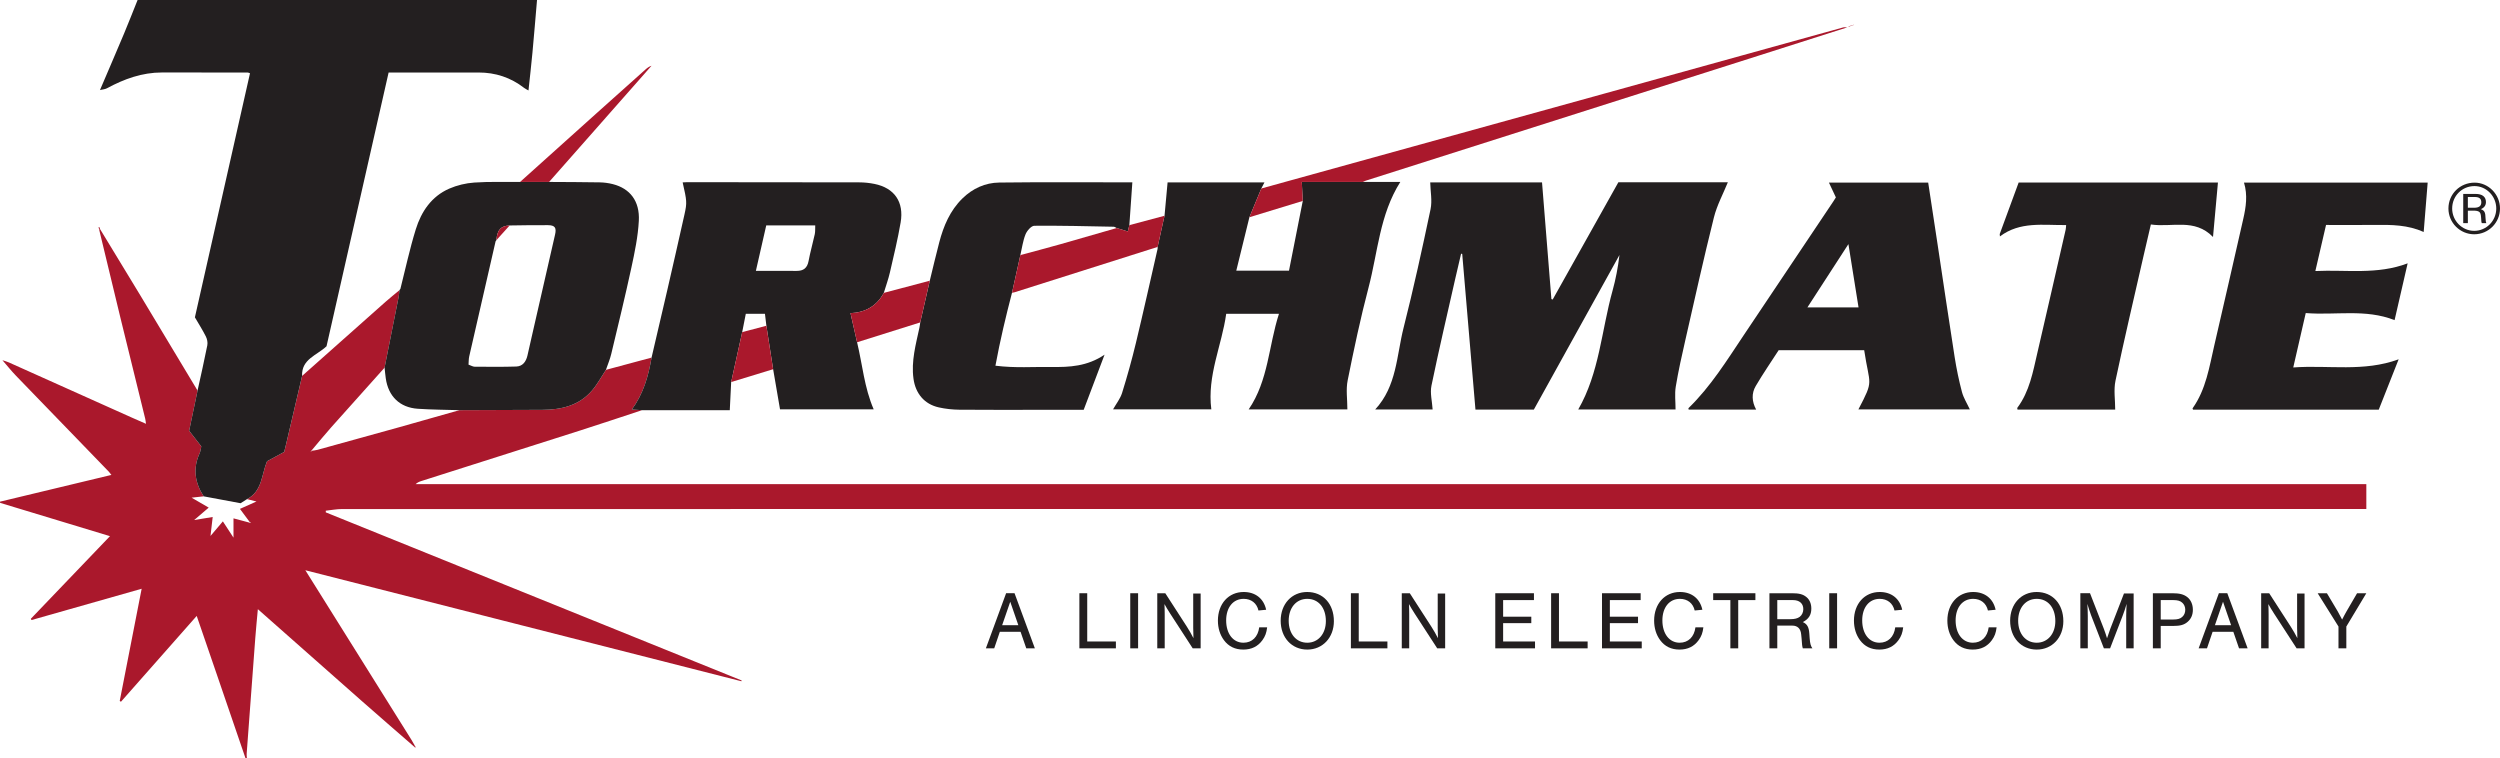 <svg xmlns="http://www.w3.org/2000/svg" id="Layer_1" viewBox="0 0 602.263 182.699"><defs><style>.cls-1{fill:#231f20;}.cls-2{fill:#aa182c;}</style></defs><path class="cls-2" d="M99.724,179.837c-4.232-3.688-8.481-7.358-12.693-11.069-8.23-7.25-16.441-14.524-24.913-22.013-.22,2.451-.445,4.656-.612,6.866-.706,9.322-1.396,18.644-2.084,27.967-.027.366.035.739.055,1.109h-.325c-2.248-6.569-4.495-13.138-6.746-19.706-1.645-4.799-3.295-9.595-5.018-14.611-6.177,6.998-12.214,13.837-18.25,20.677-.098-.066-.196-.132-.294-.198,1.746-8.937,3.492-17.873,5.28-27.024-9.011,2.56-17.77,5.049-26.53,7.538-.058-.099-.116-.197-.175-.296,6.308-6.585,12.616-13.17,19.073-19.911-8.963-2.717-17.714-5.37-26.465-8.022-.009-.095-.018-.19-.027-.286,8.894-2.136,17.788-4.272,26.838-6.445-.288-.362-.433-.581-.612-.766-7.455-7.703-14.921-15.396-22.362-23.112-1.139-1.181-2.166-2.47-3.244-3.709l.018-.03c.503.172,1.024.306,1.507.522,9.857,4.415,19.709,8.84,29.563,13.261,1.091.489,2.189.963,3.46,1.52-.086-.581-.107-.901-.182-1.209-1.982-8.078-3.982-16.151-5.952-24.232-1.727-7.085-3.421-14.178-5.129-21.267.068-.062.136-.124.204-.186,3.217,5.294,6.448,10.58,9.648,15.884,4.623,7.663,9.224,15.34,13.835,23.011-.672,3.213-1.345,6.426-2.025,9.678.987,1.267,1.974,2.534,2.929,3.761-.153.646-.195,1.206-.413,1.685-1.664,3.647-1.134,7.07.981,10.35-.852.094-1.704.187-2.91.32,1.482.861,2.617,1.521,4.123,2.396-1.181,1.009-2.181,1.863-3.505,2.994,1.771-.292,3.079-.508,4.464-.736-.174,1.507-.33,2.856-.529,4.572,1.132-1.335,2.02-2.383,2.98-3.516.844,1.292,1.579,2.418,2.56,3.919v-4.648c1.318.353,2.556.684,3.795,1.015.109.041.218.083.327.124.012-.037.023-.075.035-.112-.08-.043-.16-.086-.24-.129-.774-1.041-1.548-2.082-2.364-3.18,1.356-.605,2.593-1.158,3.982-1.778-.924-.233-1.599-.403-2.273-.573,3.685-1.913,3.477-5.92,4.823-9.123,1.388-.753,2.761-1.498,4.126-2.239.155-.627.304-1.201.439-1.779,1.295-5.514,2.588-11.028,3.881-16.542,6.708-5.962,13.413-11.928,20.129-17.88,1.082-.959,2.219-1.856,3.33-2.782-.072.579-.108,1.166-.221,1.737-1.115,5.645-2.243,11.288-3.368,16.931-4.278,4.777-8.569,9.542-12.827,14.338-1.634,1.84-3.19,3.75-4.781,5.629-.067.061-.136.122-.204.182.029.031.057.062.086.092.058-.071.116-.142.174-.212.474-.077.959-.11,1.419-.237,6.612-1.82,13.223-3.642,19.828-5.487,4.78-1.335,9.551-2.703,14.326-4.057,6.658-.026,13.317-.042,19.975-.08,4.591-.026,8.861-1.016,11.987-4.677,1.285-1.505,2.235-3.296,3.338-4.957,3.665-.985,7.33-1.971,10.995-2.956-.749,4.412-1.939,8.67-4.748,12.505,1.062.072,1.758.118,2.454.165-4.915,1.616-9.819,3.267-14.747,4.842-12.811,4.095-25.633,8.155-38.449,12.235-.48.153-.944.357-1.355.743h469.94v5.98h-1.857c-161.935-0-323.871-.001-485.806.017-1.306 0-2.612.259-3.918.397.002.135.004.269.005.404,33.395,13.498,66.789,26.997,100.184,40.495-.019.065-.038.13-.056.194-34.906-8.887-69.812-17.774-105.053-26.746,2.88,4.603,5.571,8.903,8.262,13.204,5.767,9.218,11.535,18.435,17.299,27.654.286.457.539.934.807,1.401-.069.066-.138.134-.205.202Z"></path><path class="cls-1" d="M47.591,94.101c.796-3.636,1.631-7.264,2.352-10.915.132-.668-.039-1.508-.35-2.129-.77-1.538-1.702-2.996-2.641-4.61,4.413-19.549,8.842-39.167,13.274-58.801-.259-.084-.408-.174-.558-.174-6.88-.009-13.759-.011-20.639-.012-4.779-.001-9.107,1.552-13.247,3.799-.499.271-1.134.293-1.706.431l.016-.014c1.936-4.534,3.891-9.059,5.8-13.604,1.123-2.675,2.172-5.382,3.254-8.074,32.075,0,64.15,0,96.226,0-.366,4.246-.712,8.495-1.107,12.738-.275,2.959-.619,5.911-.952,9.057-.381-.221-.741-.378-1.043-.612-3.234-2.509-6.902-3.716-10.984-3.714-7.144.004-14.288.001-21.666.001-5,22.041-10.002,44.097-14.959,65.95-2.389,2.236-6.061,3.109-5.883,7.14-1.293,5.515-2.586,11.029-3.881,16.543-.136.577-.284,1.152-.439,1.779-1.365.741-2.739,1.486-4.126,2.239-1.345,3.203-1.138,7.21-4.823,9.123-.536.341-1.071.682-1.554.989-3.017-.563-5.954-1.11-8.891-1.658-2.115-3.28-2.645-6.703-.981-10.35.219-.479.26-1.039.413-1.685-.955-1.226-1.942-2.494-2.929-3.761.68-3.252,1.353-6.465,2.025-9.678Z"></path><path class="cls-1" d="M331.294,98.642c5.223-5.634,5.138-12.981,6.835-19.67,2.4-9.46,4.486-19.004,6.497-28.556.433-2.056-.027-4.3-.077-6.478h26.934c.754,9.399,1.506,18.755,2.257,28.111.103.036.206.073.309.109,5.273-9.412,10.546-18.824,15.824-28.244h26.375c-1.122,2.771-2.628,5.534-3.365,8.488-2.441,9.789-4.626,19.642-6.866,29.481-.85,3.734-1.693,7.476-2.316,11.252-.291,1.764-.05,3.616-.05,5.514h-23.448c5.115-8.875,5.603-19.053,8.261-28.599.778-2.795,1.32-5.656,1.675-8.624-6.871,12.407-13.743,24.814-20.626,37.243h-14.069c-1.063-12.5-2.125-25-3.188-37.499l-.272-.052c-.459,1.963-.93,3.923-1.374,5.889-1.95,8.63-3.977,17.243-5.766,25.906-.369,1.789.161,3.764.282,5.729h-13.832Z"></path><path class="cls-1" d="M154.671,98.815c-.696-.047-1.392-.094-2.454-.165,2.809-3.836,3.998-8.093,4.748-12.505,1.25-5.355,2.514-10.708,3.746-16.067,1.414-6.149,2.819-12.299,4.191-18.458.627-2.816.563-3.229-.446-7.681.374-.018.734-.051,1.094-.051,13.809.007,27.618.008,41.427.043,1.235.003,2.491.133,3.701.379,4.784.973,7.141,4.334,6.289,9.286-.694,4.036-1.657,8.029-2.58,12.022-.386,1.67-.977,3.293-1.475,4.938-1.694,3.148-4.408,4.719-8.028,4.888.567,2.497,1.079,4.755,1.591,7.014,1.289,5.359,1.736,10.931,3.998,16.154h-22.563c-.55-3.204-1.105-6.434-1.66-9.664-.542-3.49-1.084-6.981-1.627-10.471-.117-.981-.234-1.962-.344-2.885h-4.611c-.297,1.508-.584,2.963-.871,4.419-.885,4.01-1.771,8.02-2.656,12.03-.107,2.178-.215,4.357-.334,6.776h-21.136ZM184.594,54.295c-.824,3.613-1.65,7.24-2.498,10.96,3.428,0,6.621-.017,9.812.007,1.657.012,2.567-.692,2.882-2.383.404-2.171,1.026-4.3,1.493-6.461.14-.649.077-1.343.111-2.123h-11.801Z"></path><path class="cls-1" d="M328.318,43.833h9.024c-4.984,7.875-5.407,16.917-7.642,25.4-1.95,7.401-3.535,14.905-5.041,22.412-.443,2.206-.068,4.576-.068,6.978h-23.776c4.774-6.997,4.79-15.284,7.293-23.024h-12.709c-1.047,7.608-4.632,14.864-3.584,23.016h-23.673c.768-1.364,1.743-2.577,2.174-3.959,1.232-3.956,2.349-7.956,3.319-11.985,1.817-7.55,3.499-15.132,5.232-22.702.035-.154.008-.322.009-.483.555-2.504,1.11-5.009,1.665-7.513.243-2.64.486-5.28.738-8.025h23.33c-.273.531-.512.996-.751,1.461-.957,2.309-1.914,4.618-2.871,6.927-1.044,4.254-2.089,8.507-3.158,12.861h12.699c1.107-5.606,2.212-11.199,3.317-16.791-.075-1.473-.151-2.945-.234-4.571h14.706Z"></path><path class="cls-1" d="M92.647,88.567c1.124-5.643,2.252-11.286,3.368-16.931.113-.571.149-1.158.221-1.737-0.0 0-.024.011-.024.011.081-.102.162-.203.243-.305,1.217-4.79,2.245-9.638,3.708-14.352,1.326-4.275,3.783-7.94,8.063-9.81,1.879-.821,4.003-1.325,6.051-1.465,3.656-.25,7.338-.116,11.009-.142,2.33-.001,4.66-.002,6.99-.004,4.059.027,8.118.027,12.176.101,1.071.02,2.164.164,3.201.43,4.114,1.055,6.499,4.075,6.245,8.833-.202,3.794-.993,7.582-1.8,11.312-1.503,6.951-3.189,13.863-4.847,20.78-.311,1.299-.848,2.543-1.281,3.813-1.103,1.661-2.053,3.452-3.338,4.957-3.126,3.661-7.397,4.652-11.987,4.677-6.658.038-13.317.054-19.975.08-3.345-.106-6.696-.111-10.032-.342-4.342-.3-7.093-3.007-7.703-7.338-.12-.853-.193-1.712-.287-2.568ZM119.604,57.829c-.071.1-.141.2-.212.3-2.122,9.243-4.249,18.486-6.354,27.733-.146.64-.117,1.32-.169,1.981.651.232,1.051.496,1.453.498,3.351.023,6.704.067,10.052-.042,1.548-.05,2.348-1.187,2.686-2.622.408-1.731.785-3.47,1.181-5.204,1.827-7.985,3.665-15.967,5.476-23.955.378-1.669-.025-2.254-1.707-2.275-3.078-.04-6.158.042-9.238.074-2.146.109-2.967,1.021-3.194,3.547l.025-.034Z"></path><path class="cls-1" d="M449.092,84.371h-20.609c-1.817,2.815-3.78,5.66-5.524,8.633-1.025,1.747-.952,3.715.106,5.668h-16.257c-.026-.154-.092-.303-.051-.342,5.364-5.207,9.261-11.522,13.377-17.674,7.182-10.734,14.377-21.461,21.565-32.192.179-.267.343-.544.573-.91-.526-1.121-1.066-2.272-1.676-3.573h23.914c.76,4.994,1.526,10,2.282,15.008,1.363,9.026,2.684,18.058,4.1,27.076.442,2.815,1.025,5.619,1.755,8.371.378,1.426,1.217,2.73,1.894,4.189h-26.843c3.83-7.317,2.701-5.534,1.396-14.254ZM435.415,74.049h12.315c-.804-5.03-1.595-9.973-2.437-15.243-3.389,5.23-6.556,10.119-9.877,15.243Z"></path><path class="cls-1" d="M584.839,43.999c-.316,3.909-.628,7.771-.961,11.887-3.82-1.721-7.729-1.747-11.657-1.702-3.896.045-7.792.01-11.866.01-.844,3.64-1.679,7.239-2.575,11.099,7.455-.359,14.865.944,22.235-1.854-1.083,4.708-2.104,9.146-3.148,13.684-7.027-2.775-14.224-1.122-21.403-1.706-1.013,4.414-1.984,8.644-3.008,13.105,8.511-.616,16.948,1.138,25.391-1.966-1.685,4.265-3.239,8.199-4.794,12.133h-44.737c-.053-.134-.151-.271-.119-.316,3.238-4.543,4.023-9.938,5.239-15.173,2.355-10.14,4.661-20.292,6.973-30.442.651-2.859,1.099-5.735.181-8.76h44.245Z"></path><path class="cls-1" d="M223.989,67.624c.757-3.079,1.474-6.169,2.28-9.235,1.04-3.955,2.595-7.659,5.588-10.587,2.46-2.407,5.495-3.782,8.86-3.824,10.641-.134,21.285-.049,32.071-.049-.243,3.48-.482,6.897-.721,10.314-.124.498-.249.996-.378,1.518-.926-.285-1.798-.555-2.671-.824-.239-.109-.477-.309-.719-.314-6.375-.122-12.751-.293-19.124-.232-.737.007-1.777,1.201-2.123,2.066-.632,1.579-.85,3.323-1.241,4.999-.673,3.028-1.345,6.055-2.018,9.083-1.483,5.691-2.853,11.405-3.99,17.564,4.793.599,9.153.241,13.489.305,4.329.064,8.628-.132,12.805-2.967-1.794,4.739-3.402,8.984-5.032,13.288-3.557,0-7.011-0-10.465,0-6.494 0-12.989.037-19.482-.025-1.66-.016-3.351-.199-4.97-.561-3.48-.778-5.6-3.355-6.086-6.914-.578-4.232.564-8.24,1.431-12.291.089-.417.131-.844.195-1.267.768-3.349,1.535-6.698,2.303-10.047Z"></path><path class="cls-1" d="M481.819,57.002c-.02-.235-.121-.499-.048-.699,1.493-4.098,3.006-8.189,4.536-12.338h48.008c-.39,4.3-.775,8.556-1.189,13.124-4.446-4.582-9.876-2.252-14.971-3.014-.62,2.658-1.213,5.157-1.783,7.661-2.274,9.989-4.627,19.962-6.74,29.984-.465,2.204-.068,4.59-.068,6.952h-23.529c-.019-.145-.111-.347-.047-.433,2.942-3.939,3.76-8.655,4.832-13.268,2.294-9.873,4.545-19.756,6.807-29.636.071-.311.068-.638.115-1.117-5.504.066-11.102-.931-15.943,2.733l.02.051Z"></path><path class="cls-2" d="M300.987,52.335c.957-2.309,1.914-4.618,2.871-6.927,27.487-7.604,54.975-15.205,82.46-22.814,19.256-5.331,38.51-10.673,57.766-16.005.146-.04.312-.005.963-.005-7.328,2.338-14.197,4.535-21.07,6.722-31.645,10.071-63.291,20.139-94.935,30.211-.249.079-.482.21-.723.316-4.909-0-9.818-0-14.707-0.0.083,1.626.159,3.098.234,4.571-4.286,1.31-8.572,2.62-12.859,3.93Z"></path><path class="cls-2" d="M269.017,54.937c.873.269,1.745.538,2.671.824.13-.521.254-1.019.378-1.518,2.825-.757,5.65-1.513,8.475-2.27-.555,2.504-1.11,5.009-1.665,7.513-11.485,3.642-22.97,7.284-34.457,10.923-.202.064-.418.088-.627.13.673-3.028,1.345-6.055,2.018-9.083,3.23-.876,6.468-1.727,9.689-2.635,4.512-1.272,9.013-2.588,13.518-3.885Z"></path><path class="cls-2" d="M223.989,67.624c-.768,3.349-1.535,6.698-2.303,10.047-5.07,1.595-10.141,3.19-15.211,4.785-.512-2.258-1.025-4.516-1.591-7.013,3.62-.168,6.334-1.74,8.028-4.888,3.692-.977,7.385-1.954,11.077-2.931Z"></path><path class="cls-2" d="M132.276,43.832c-2.33.001-4.66.003-6.99.004,6.148-5.525,12.294-11.052,18.446-16.573,3.902-3.502,7.813-6.993,11.724-10.486.429-.383.877-.744,1.504-.939-1.473,1.672-2.946,3.344-4.419,5.015-6.755,7.66-13.509,15.319-20.264,22.979Z"></path><path class="cls-2" d="M176.141,92.039c.885-4.01,1.771-8.02,2.656-12.03,1.942-.511,3.884-1.022,5.826-1.533.542,3.49,1.085,6.981,1.627,10.471-3.37,1.031-6.739,2.061-10.108,3.092Z"></path><path class="cls-2" d="M446.649,5.988c-.43.149-.86.297-1.291.446-.01-.032-.02-.064-.03-.096.437-.128.875-.257,1.312-.385l.009.035Z"></path><path class="cls-2" d="M96.455,69.604c-.081.102-.162.203-.243.305.081-.102.162-.203.243-.305Z"></path><path class="cls-1" d="M481.799,56.95c-.079.02-.157.039-.047.012-.075-.035-.005-.002.066.035.001.005-.019-.047-.019-.047Z"></path><path class="cls-2" d="M99.929,179.635c.069.114.137.228.206.342-.042.043-.084.085-.126.128-.095-.089-.19-.178-.285-.267.067-.068.136-.136.205-.202Z"></path><path class="cls-2" d="M23.905,55.392c-.055-.22-.11-.439-.165-.659.061-.016.123-.032.184-.048.062.174.123.348.185.521-.068.062-.136.124-.204.186Z"></path><path class="cls-2" d="M.62,86.826c-.131-.027-.263-.054.071.014-.259-.215-.156-.13-.053-.044 0-0-.018.03-.018.03Z"></path><path class="cls-1" d="M24.076,21.692c.12.037.241.075.056.017.119.145.045.055-.035-.033-.006.002-.022.015-.022.015Z"></path><path class="cls-2" d="M122.773,54.316c-1.065,1.182-2.129,2.365-3.194,3.547.227-2.526,1.048-3.438,3.194-3.547Z"></path><path class="cls-2" d="M119.604,57.829c-.071.1-.142.201-.212.301.071-.1.142-.2.212-.301Z"></path><path class="cls-1" d="M240.865,152.208l-1.353,3.981h-2.01l4.876-13.276h2.03l4.896,13.276h-2.07l-1.373-3.981h-4.996ZM243.373,144.963l-1.95,5.653h3.901l-1.951-5.653Z"></path><path class="cls-1" d="M261.918,154.537h6.907v1.652h-8.797v-13.276h1.891v11.624Z"></path><path class="cls-1" d="M274.175,156.189h-1.891v-13.276h1.891v13.276Z"></path><path class="cls-1" d="M287.331,156.189l-5.434-8.38c-.657-1.035-1.055-1.692-1.374-2.288.04.597.06,1.851.06,2.508v8.16h-1.792v-13.276h1.931l5.215,8.081c.497.756,1.175,1.95,1.572,2.747-.04-.737-.059-1.553-.059-2.488v-8.26h1.792v13.196h-1.911Z"></path><path class="cls-1" d="M303.171,147.072c-.398-1.751-1.732-2.806-3.563-2.806-2.548,0-4.22,2.07-4.22,5.195,0,3.205,1.672,5.373,4.16,5.373,2.071,0,3.504-1.393,3.802-3.702h1.91c-.158,1.314-.458,2.15-1.134,3.085-1.095,1.513-2.627,2.27-4.618,2.27-1.971,0-3.543-.757-4.657-2.27-.955-1.293-1.453-2.905-1.453-4.717,0-4.04,2.567-6.886,6.21-6.886,2.827,0,4.837,1.593,5.414,4.279l-1.851.179Z"></path><path class="cls-1" d="M321.34,149.641c0,3.96-2.707,6.847-6.409,6.847-3.742,0-6.409-2.887-6.409-6.947,0-4.04,2.667-6.926,6.389-6.926,3.822,0,6.429,2.866,6.429,7.026ZM310.452,149.54c0,3.145,1.811,5.295,4.478,5.295,2.627,0,4.478-2.149,4.478-5.215,0-3.224-1.792-5.354-4.478-5.354-2.667,0-4.478,2.149-4.478,5.274Z"></path><path class="cls-1" d="M327.327,154.537h6.907v1.652h-8.797v-13.276h1.891v11.624Z"></path><path class="cls-1" d="M346.233,156.189l-5.434-8.38c-.657-1.035-1.055-1.692-1.374-2.288.04.597.06,1.851.06,2.508v8.16h-1.792v-13.276h1.931l5.215,8.081c.497.756,1.175,1.95,1.572,2.747-.04-.737-.059-1.553-.059-2.488v-8.26h1.792v13.196h-1.911Z"></path><path class="cls-1" d="M369.535,144.565h-7.424v4.001h6.787v1.553h-6.787v4.418h7.683v1.652h-9.574v-13.276h9.315v1.652Z"></path><path class="cls-1" d="M375.562,154.537h6.907v1.652h-8.797v-13.276h1.891v11.624Z"></path><path class="cls-1" d="M395.245,144.565h-7.424v4.001h6.787v1.553h-6.787v4.418h7.683v1.652h-9.574v-13.276h9.315v1.652Z"></path><path class="cls-1" d="M408.26,147.072c-.398-1.751-1.732-2.806-3.563-2.806-2.548,0-4.22,2.07-4.22,5.195,0,3.205,1.672,5.373,4.16,5.373,2.071,0,3.504-1.393,3.802-3.702h1.91c-.158,1.314-.458,2.15-1.134,3.085-1.095,1.513-2.627,2.27-4.618,2.27-1.971,0-3.543-.757-4.657-2.27-.955-1.293-1.453-2.905-1.453-4.717,0-4.04,2.567-6.886,6.21-6.886,2.827,0,4.837,1.593,5.414,4.279l-1.851.179Z"></path><path class="cls-1" d="M418.746,156.189h-1.891v-11.624h-4.14v-1.652h10.17v1.652h-4.139v11.624Z"></path><path class="cls-1" d="M428.156,156.189h-1.891v-13.276h5.414c1.731,0,2.647.239,3.463.896.797.636,1.215,1.612,1.215,2.806,0,1.513-.637,2.528-2.05,3.244,1.055.478,1.473,1.234,1.572,2.807l.08,1.114c.1,1.274.258,1.851.657,2.408h-2.309c-.159-.557-.199-.856-.298-2.408l-.1-.976c-.12-1.354-.875-2.09-2.13-2.09h-3.622v5.473ZM431.321,149.162c1.015,0,1.712-.179,2.23-.557.537-.398.875-1.095.875-1.851,0-1.374-.936-2.19-2.488-2.19h-3.782v4.598h3.165Z"></path><path class="cls-1" d="M442.564,156.189h-1.891v-13.276h1.891v13.276Z"></path><path class="cls-1" d="M456.397,147.072c-.398-1.751-1.732-2.806-3.563-2.806-2.548,0-4.22,2.07-4.22,5.195,0,3.205,1.672,5.373,4.16,5.373,2.071,0,3.504-1.393,3.802-3.702h1.91c-.158,1.314-.458,2.15-1.134,3.085-1.095,1.513-2.627,2.27-4.618,2.27-1.971,0-3.543-.757-4.657-2.27-.955-1.293-1.453-2.905-1.453-4.717,0-4.04,2.567-6.886,6.21-6.886,2.827,0,4.837,1.593,5.414,4.279l-1.851.179Z"></path><path class="cls-1" d="M478.902,147.072c-.398-1.751-1.732-2.806-3.563-2.806-2.548,0-4.22,2.07-4.22,5.195,0,3.205,1.672,5.373,4.16,5.373,2.071,0,3.504-1.393,3.802-3.702h1.91c-.158,1.314-.458,2.15-1.134,3.085-1.095,1.513-2.627,2.27-4.618,2.27-1.971,0-3.543-.757-4.657-2.27-.955-1.293-1.453-2.905-1.453-4.717,0-4.04,2.567-6.886,6.21-6.886,2.827,0,4.837,1.593,5.414,4.279l-1.851.179Z"></path><path class="cls-1" d="M497.071,149.641c0,3.96-2.707,6.847-6.409,6.847-3.742,0-6.409-2.887-6.409-6.947,0-4.04,2.667-6.926,6.389-6.926,3.822,0,6.429,2.866,6.429,7.026ZM486.184,149.54c0,3.145,1.811,5.295,4.478,5.295,2.627,0,4.478-2.149,4.478-5.215,0-3.224-1.792-5.354-4.478-5.354-2.667,0-4.478,2.149-4.478,5.274Z"></path><path class="cls-1" d="M506.839,156.189l-3.085-7.962c-.358-1.014-.657-1.891-.896-2.746.06.995.1,2.07.1,2.905v7.802h-1.792v-13.276h2.329l3.304,8.499c.419,1.154.478,1.293.797,2.348.397-1.194.557-1.632.796-2.309l3.284-8.479h2.329v13.216h-1.792v-7.802c0-.915.04-1.87.1-2.905-.319,1.075-.558,1.831-.976,2.905l-3.005,7.802h-1.493Z"></path><path class="cls-1" d="M520.53,156.189h-1.891v-13.276h4.658c1.771,0,2.786.258,3.662.955.836.677,1.314,1.752,1.314,3.026,0,1.215-.418,2.17-1.234,2.886-.856.757-1.792,1.015-3.603,1.015h-2.906v5.394ZM523.575,149.242c1.015,0,1.653-.179,2.13-.617.478-.418.737-1.035.737-1.731,0-.676-.258-1.293-.737-1.712-.477-.437-1.114-.617-2.13-.617h-3.045v4.678h3.045Z"></path><path class="cls-1" d="M533.027,152.208l-1.354,3.981h-2.01l4.877-13.276h2.03l4.896,13.276h-2.07l-1.374-3.981h-4.995ZM535.535,144.963l-1.951,5.653h3.901l-1.95-5.653Z"></path><path class="cls-1" d="M553.266,156.189l-5.434-8.38c-.657-1.035-1.055-1.692-1.374-2.288.04.597.06,1.851.06,2.508v8.16h-1.792v-13.276h1.931l5.215,8.081c.497.756,1.175,1.95,1.572,2.747-.04-.737-.059-1.553-.059-2.488v-8.26h1.792v13.196h-1.911Z"></path><path class="cls-1" d="M565.244,156.189h-1.891v-5.255l-5.016-8.021h2.229l2.608,4.379c.199.338.796,1.453,1.054,1.971.398-.797.757-1.454,1.055-1.971l2.548-4.379h2.229l-4.817,8.021v5.255Z"></path><path class="cls-1" d="M602.263,50.229c0,3.421-2.773,6.211-6.212,6.211-3.422,0-6.212-2.791-6.212-6.211,0-3.475,2.772-6.23,6.302-6.23,3.349,0,6.122,2.827,6.122,6.23ZM590.739,50.229c0,2.953,2.395,5.383,5.312,5.383,2.935,0,5.312-2.413,5.312-5.383,0-2.953-2.377-5.402-5.24-5.402-3.007,0-5.383,2.377-5.383,5.402ZM596.375,46.717c1.62,0,2.502.684,2.502,1.962,0,.792-.432,1.387-1.242,1.71.9.324,1.116.756,1.152,2.251.036.702.072.9.18,1.116h-1.08c-.107-.18-.126-.432-.18-1.333-.054-.846-.162-1.188-.486-1.404-.252-.18-.685-.27-1.242-.27h-1.459v3.007h-1.116v-7.04h2.972ZM594.52,50.048h1.531c1.152,0,1.71-.432,1.71-1.314s-.504-1.278-1.584-1.278h-1.657v2.593Z"></path></svg>